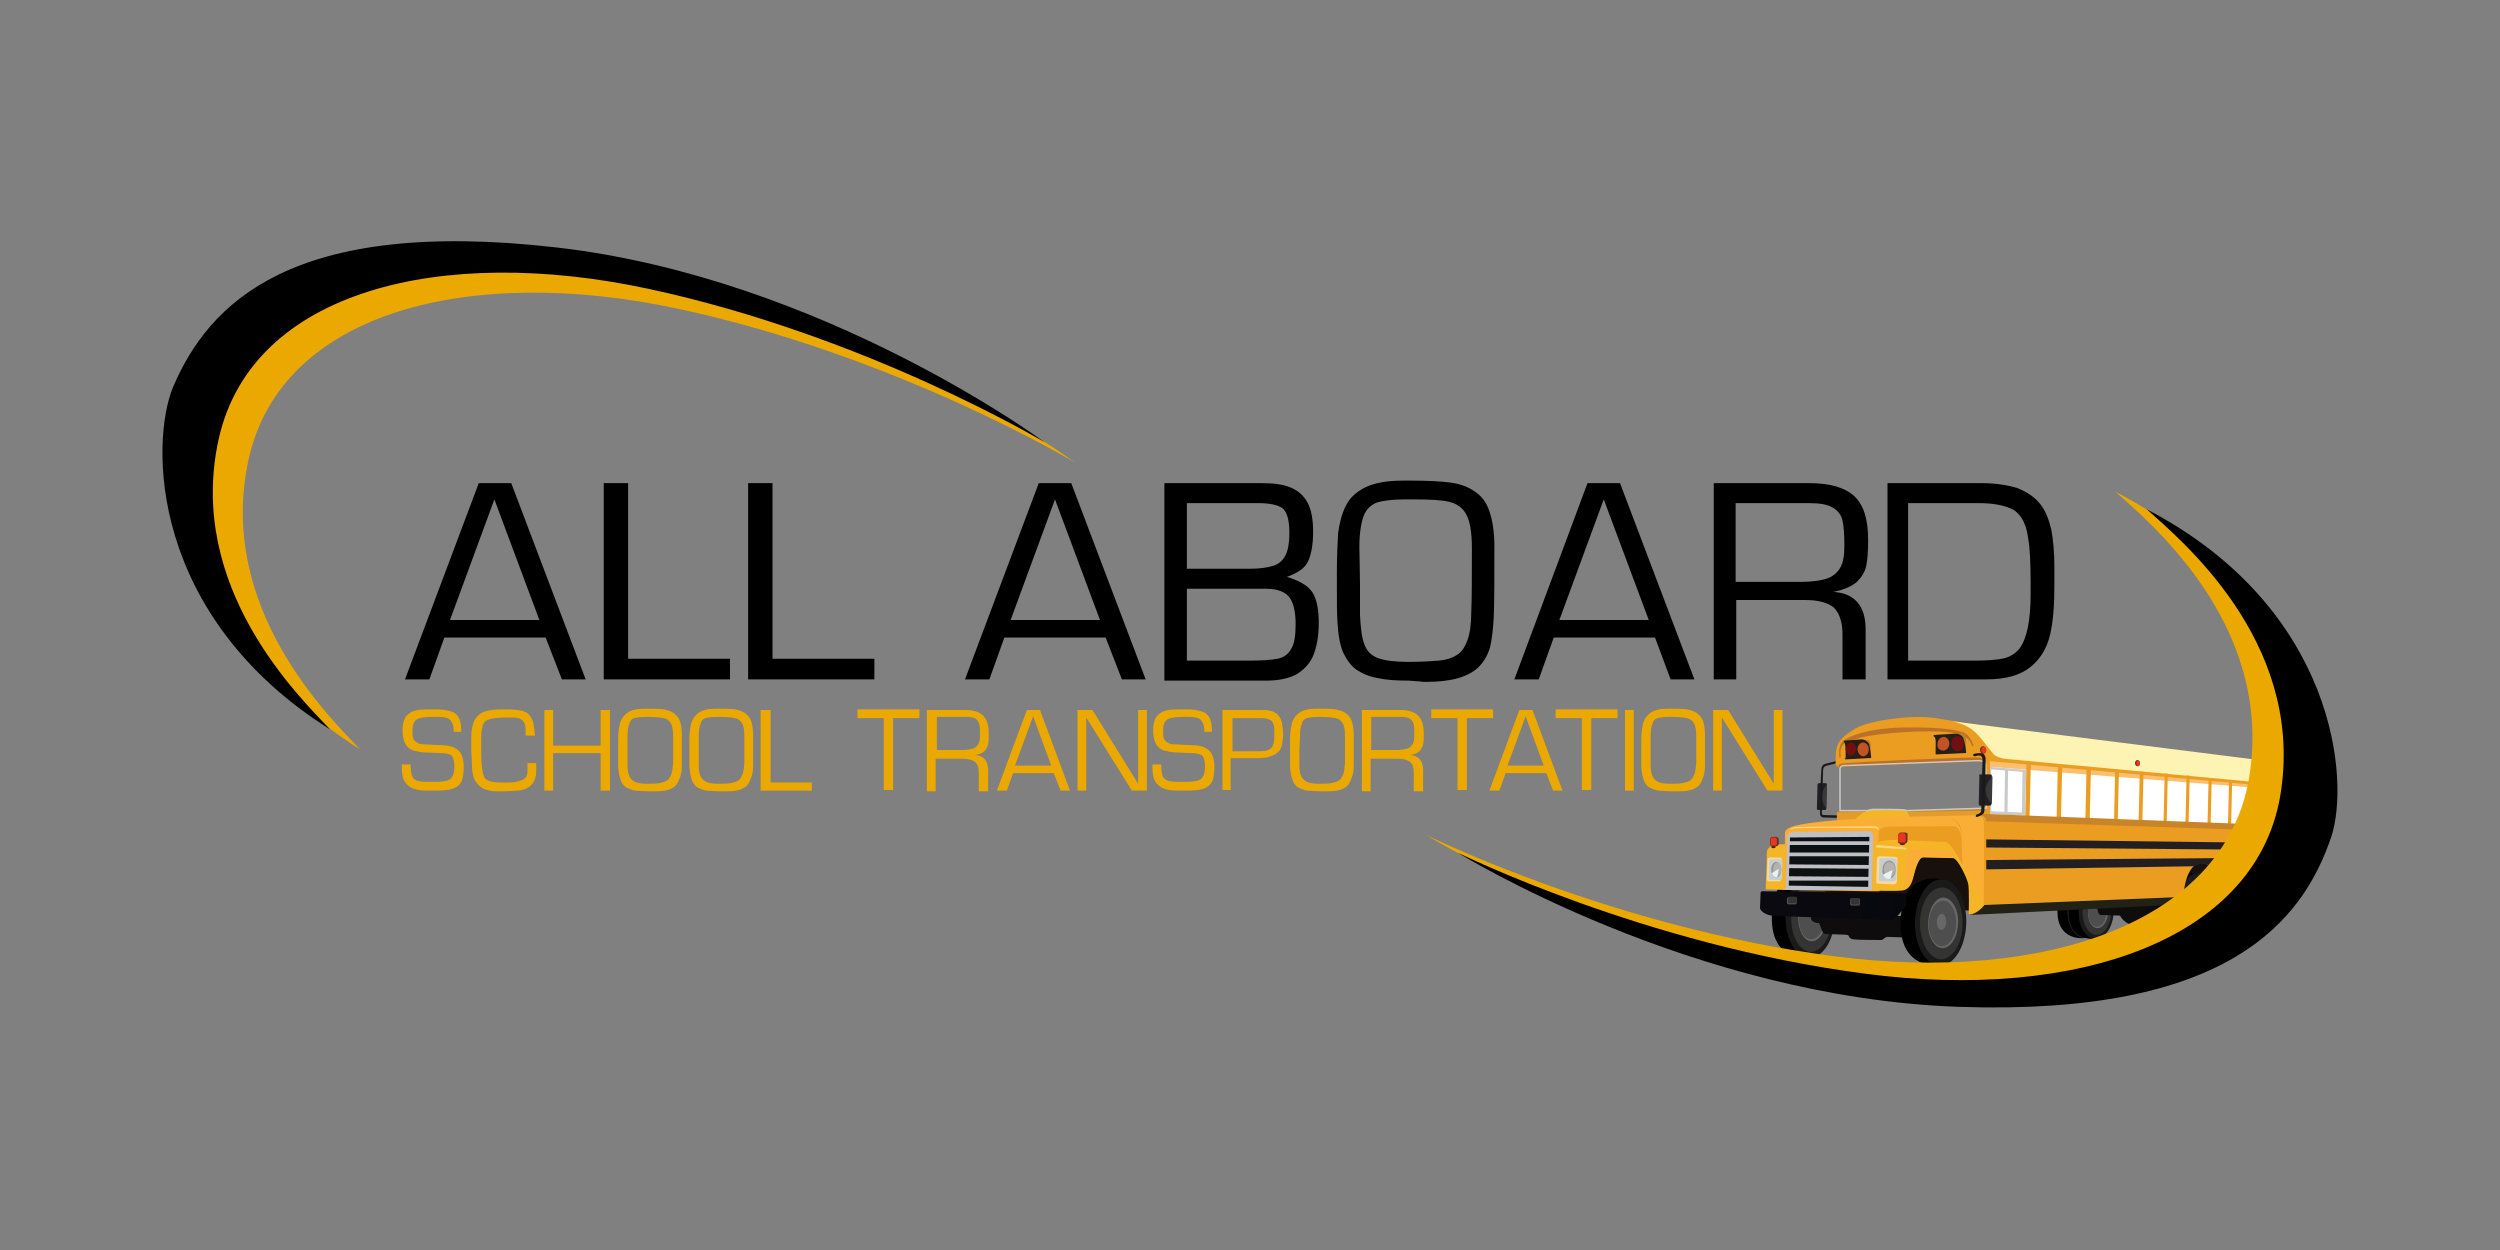 <?xml version="1.0" encoding="utf-8"?>
<!-- Generator: Adobe Illustrator 22.1.0, SVG Export Plug-In . SVG Version: 6.00 Build 0)  -->
<svg version="1.1" id="Layer_1" xmlns="http://www.w3.org/2000/svg" xmlns:xlink="http://www.w3.org/1999/xlink" x="0px" y="0px"
	 viewBox="0 0 400 200" style="enable-background:new 0 0 400 200;" xml:space="preserve">
<rect x="0" y="0" width="400" height="200" fill="#808080" stroke="none"/>
<style type="text/css">
	.st0{fill-rule:evenodd;clip-rule:evenodd;fill:#211F22;}
	.st1{fill-rule:evenodd;clip-rule:evenodd;fill:#383939;}
	.st2{fill-rule:evenodd;clip-rule:evenodd;fill:#1A1A1A;}
	.st3{fill-rule:evenodd;clip-rule:evenodd;fill:#17100C;}
	.st4{fill-rule:evenodd;clip-rule:evenodd;}
	.st5{fill-rule:evenodd;clip-rule:evenodd;fill:#343433;}
	.st6{fill-rule:evenodd;clip-rule:evenodd;fill:#676767;}
	.st7{fill-rule:evenodd;clip-rule:evenodd;fill:#4E4E4E;}
	.st8{fill-rule:evenodd;clip-rule:evenodd;fill:#0E0C0C;}
	.st9{fill-rule:evenodd;clip-rule:evenodd;fill:url(#SVGID_1_);}
	.st10{fill-rule:evenodd;clip-rule:evenodd;fill:#F4B626;}
	.st11{fill-rule:evenodd;clip-rule:evenodd;fill:#E29C2B;}
	.st12{fill-rule:evenodd;clip-rule:evenodd;fill:#FAAE35;}
	.st13{fill-rule:evenodd;clip-rule:evenodd;fill:#FFD57E;}
	.st14{fill-rule:evenodd;clip-rule:evenodd;fill:#EB9D21;}
	.st15{fill-rule:evenodd;clip-rule:evenodd;fill:#BEC0C5;}
	.st16{fill-rule:evenodd;clip-rule:evenodd;fill:#0E1112;}
	.st17{fill-rule:evenodd;clip-rule:evenodd;fill:#F6D8A4;}
	.st18{fill-rule:evenodd;clip-rule:evenodd;fill:#C6CED1;}
	.st19{fill-rule:evenodd;clip-rule:evenodd;fill:#8F9498;}
	.st20{fill-rule:evenodd;clip-rule:evenodd;fill:#B5B2AD;}
	.st21{fill-rule:evenodd;clip-rule:evenodd;fill:#EBF1F1;}
	.st22{fill-rule:evenodd;clip-rule:evenodd;fill:#D38A29;}
	.st23{fill-rule:evenodd;clip-rule:evenodd;fill:#4C240F;}
	.st24{fill-rule:evenodd;clip-rule:evenodd;fill:#653214;}
	.st25{fill-rule:evenodd;clip-rule:evenodd;fill:#ED3424;}
	.st26{fill-rule:evenodd;clip-rule:evenodd;fill:#BC7129;}
	.st27{fill-rule:evenodd;clip-rule:evenodd;fill:#FDF4B3;}
	.st28{fill-rule:evenodd;clip-rule:evenodd;fill:#C9842A;}
	.st29{fill:none;stroke:#CACACA;stroke-width:0.232;stroke-miterlimit:10;}
	.st30{fill-rule:evenodd;clip-rule:evenodd;fill:#C17F2A;}
	.st31{fill-rule:evenodd;clip-rule:evenodd;fill:#261F16;}
	.st32{fill-rule:evenodd;clip-rule:evenodd;fill:#710F11;}
	.st33{fill-rule:evenodd;clip-rule:evenodd;fill:#C25327;}
	.st34{fill-rule:evenodd;clip-rule:evenodd;fill:#FFFFFF;}
	.st35{fill-rule:evenodd;clip-rule:evenodd;fill:#FCBF70;}
	.st36{fill-rule:evenodd;clip-rule:evenodd;fill:#212115;}
	.st37{fill-rule:evenodd;clip-rule:evenodd;fill:#663614;}
	.st38{fill-rule:evenodd;clip-rule:evenodd;fill:#CACACA;}
	.st39{fill-rule:evenodd;clip-rule:evenodd;fill:#0E0E0E;}
	.st40{fill-rule:evenodd;clip-rule:evenodd;fill:#EBA900;}
	.st41{fill:#EBA900;}
	.st42{fill:none;}
</style>
<g>
	<g>
		<path class="st0" d="M291,125.3l1.1,0c0.1,0,0.2,0.1,0.2,0.2l-0.1,3.9c0,0.1-0.1,0.2-0.2,0.2l-1.1,0c-0.1,0-0.2-0.1-0.2-0.2
			l0.1-3.9C290.9,125.4,290.9,125.3,291,125.3z"/>
		<path class="st1" d="M292.3,125.5c0,0-0.8,0.9-0.8,1.9c0,1.1,0.7,1.9,0.7,1.9L292.3,125.5z"/>
		<path class="st2" d="M295.7,130.9l-4-0.1c0,0-0.5-0.1-0.5-0.6c0-0.5,0.1-6.2,0.2-6.9c0-0.6,0.2-1,0.7-1.1c0.5-0.1,3.5-0.9,3.5-0.9
			l0,0.4c0,0-3,0.7-3.3,0.8c-0.4,0.1-0.6,0.3-0.6,0.8c0,0.5-0.2,6.6-0.2,6.8c0,0.2,0.1,0.3,0.3,0.3c0.2,0,3.9,0.1,3.9,0.1
			L295.7,130.9z"/>
		<path class="st3" d="M285.3,142.1l-1.4,1.8l31.4,1.8c0,0,0.2-8.2-2.2-9.1c-2.3-0.9-7.4-0.3-7.4-0.3L285.3,142.1z"/>
		<g>
			<path class="st4" d="M290.1,140.1c-3.9-0.7-6.5,1.2-6.6,6.5c-0.2,7.5,6,6.7,6,6.7L290.1,140.1z"/>
			<path class="st2" d="M289.5,153.2c2.2,0.1,4-2.9,4.1-6.5c0.1-3.6-1.6-6.6-3.8-6.7c-2.2-0.1-4,2.9-4.1,6.5
				C285.6,150.2,287.3,153.2,289.5,153.2z"/>
			<path class="st5" d="M289.7,152.3c1.8,0,3.3-2.4,3.4-5.4c0.1-3-1.3-5.5-3.1-5.6c-1.8,0-3.3,2.4-3.4,5.4
				C286.5,149.7,287.9,152.2,289.7,152.3z"/>
			<path class="st6" d="M289.9,150.6c1.2,0,2.3-1.7,2.4-3.8c0-2.1-0.9-3.9-2.2-3.9c-1.2,0-2.3,1.7-2.4,3.8
				C287.7,148.8,288.6,150.6,289.9,150.6z"/>
			<path class="st7" d="M289.8,150.3c1.1,0,2.1-1.5,2.2-3.5c0-1.9-0.9-3.5-2-3.6c-1.1,0-2.1,1.5-2.2,3.5
				C287.8,148.7,288.6,150.3,289.8,150.3z"/>
		</g>
		<path class="st8" d="M290.3,146.1c-0.6,0-1.1,1.5,0.7,1.6c0.2,0,0.5,1.6,0.9,1.7c0.4,0.1,3.4,0.1,3.7,0.2c0.3,0,0.1,0.6,1,0.7
			c0.9,0.1,4.1,0.1,4.4,0.1c0.3,0,0.6-0.5,1-0.5c0.4,0,3,0.1,3,0.1l0.1-3.4L290.3,146.1z"/>
		<g>
			<path class="st4" d="M311,140.7c-4-0.7-6.8,1.2-6.9,6.8c-0.2,7.8,6.3,7,6.3,7L311,140.7z"/>
			<path class="st2" d="M310.3,154.5c2.3,0.1,4.2-3,4.3-6.8c0.1-3.8-1.7-7-3.9-7c-2.3-0.1-4.2,3-4.3,6.8
				C306.3,151.3,308.1,154.4,310.3,154.5z"/>
			<path class="st5" d="M310.5,153.5c1.9,0,3.5-2.5,3.5-5.7c0.1-3.2-1.4-5.8-3.3-5.8c-1.9,0-3.5,2.5-3.5,5.7
				C307.2,150.8,308.7,153.4,310.5,153.5z"/>
			<path class="st6" d="M310.8,151.7c1.3,0,2.4-1.7,2.5-4c0.1-2.2-1-4-2.3-4.1c-1.3,0-2.4,1.7-2.5,4
				C308.4,149.9,309.5,151.7,310.8,151.7z"/>
			<path class="st7" d="M310.7,151.4c1.2,0,2.2-1.6,2.3-3.6c0-2-0.9-3.7-2.1-3.7c-1.2,0-2.2,1.6-2.3,3.6
				C308.5,149.7,309.5,151.4,310.7,151.4z"/>
			<path class="st6" d="M310.6,148.8c0.4,0,0.8-0.6,0.8-1.3c0-0.7-0.3-1.3-0.7-1.3c-0.4,0-0.8,0.6-0.8,1.3
				C309.9,148.3,310.2,148.8,310.6,148.8z"/>
		</g>
		
			<linearGradient id="SVGID_1_" gradientUnits="userSpaceOnUse" x1="283.098" y1="140.067" x2="307.442" y2="140.067" gradientTransform="matrix(0.966 2.260000e-02 -2.330000e-02 0.998 11.234 -1.641)">
			<stop  offset="0" style="stop-color:#0C0A11"/>
			<stop  offset="1" style="stop-color:#07080E"/>
		</linearGradient>
		<path class="st9" d="M281.7,142.8c0,0-0.1,2.1-0.1,2.5c0,0.4,0.9,1.1,1.9,1.2c1,0.1,18.7,0.7,19.2,0.7c0.5,0,2-2,2.2-2.2
			c0.2-0.2,0.1-1.8,0.1-1.9c0-0.1-0.5-0.2-1-0.2c-0.5,0-21.8-0.3-22-0.3S281.7,142.7,281.7,142.8z"/>
		<path class="st7" d="M286.2,143.5l1,0c0.2,0,0.3,0.1,0.3,0.3l0,0.6c0,0.2-0.1,0.3-0.3,0.3l-1,0c-0.2,0-0.3-0.1-0.3-0.3l0-0.6
			C286,143.6,286.1,143.5,286.2,143.5z"/>
		<path class="st5" d="M286.4,143.5l0.9,0c0.1,0,0.2,0.1,0.2,0.3l0,0.5c0,0.1-0.1,0.3-0.3,0.2l-0.9,0c-0.1,0-0.2-0.1-0.2-0.3l0-0.5
			C286.1,143.6,286.2,143.5,286.4,143.5z"/>
		<path class="st7" d="M296.3,143.7l1,0c0.2,0,0.3,0.1,0.3,0.3l0,0.6c0,0.2-0.1,0.3-0.3,0.3l-1,0c-0.2,0-0.3-0.1-0.3-0.3l0-0.6
			C296,143.8,296.2,143.7,296.3,143.7z"/>
		<path class="st5" d="M296.4,143.7l0.9,0c0.1,0,0.2,0.1,0.2,0.3l0,0.5c0,0.1-0.1,0.3-0.3,0.2l-0.9,0c-0.1,0-0.2-0.1-0.2-0.3l0-0.5
			C296.2,143.8,296.3,143.7,296.4,143.7z"/>
		<path class="st3" d="M353.2,143.7l2.4,0.3l1-0.1c0,0-1.6-6.4-4.1-6.4c-2.5,0.1-3.4,5.5-3.4,5.5L353.2,143.7z"/>
		<g>
			<g>
				<g>
					<path class="st4" d="M333.8,141.4c-2.7-0.4-4.6,0.8-4.6,4.3c-0.1,4.9,4.2,4.4,4.2,4.4L333.8,141.4z"/>
					<path class="st2" d="M333.4,150.1c1.5,0,2.8-1.9,2.8-4.3c0.1-2.4-1.1-4.4-2.6-4.4c-1.5,0-2.8,1.9-2.8,4.3
						C330.7,148.1,331.9,150,333.4,150.1z"/>
					<path class="st5" d="M333.5,149.4c1.3,0,2.3-1.6,2.4-3.5c0-2-0.9-3.6-2.2-3.7c-1.3,0-2.3,1.6-2.4,3.5
						C331.3,147.8,332.3,149.4,333.5,149.4z"/>
					<path class="st6" d="M333.7,148.3c0.9,0,1.6-1.1,1.7-2.5c0-1.4-0.7-2.5-1.5-2.5c-0.9,0-1.6,1.1-1.7,2.5
						C332.1,147.2,332.8,148.3,333.7,148.3z"/>
					<path class="st7" d="M333.6,148.1c0.8,0,1.5-1,1.5-2.3c0-1.3-0.6-2.3-1.4-2.3c-0.8,0-1.5,1-1.5,2.3
						C332.2,147.1,332.8,148.1,333.6,148.1z"/>
				</g>
				<g>
					<path class="st4" d="M335.7,141.5c-2.7-0.4-4.6,0.8-4.7,4.3c-0.1,5,4.3,4.4,4.3,4.4L335.7,141.5z"/>
					<path class="st2" d="M335.3,150.2c1.5,0,2.8-1.9,2.9-4.3c0.1-2.4-1.1-4.4-2.7-4.4c-1.5,0-2.8,1.9-2.9,4.3
						C332.5,148.2,333.7,150.2,335.3,150.2z"/>
					<path class="st5" d="M335.4,149.6c1.3,0,2.3-1.6,2.4-3.6c0-2-1-3.7-2.2-3.7c-1.3,0-2.3,1.6-2.4,3.6
						C333.2,147.9,334.2,149.6,335.4,149.6z"/>
					<path class="st6" d="M335.6,148.5c0.9,0,1.6-1.1,1.7-2.5c0-1.4-0.7-2.6-1.5-2.6c-0.9,0-1.6,1.1-1.7,2.5
						C334,147.3,334.7,148.5,335.6,148.5z"/>
					<path class="st7" d="M335.5,148.3c0.8,0,1.5-1,1.5-2.3c0-1.3-0.6-2.3-1.4-2.4c-0.8,0-1.5,1-1.5,2.3
						C334.1,147.2,334.7,148.3,335.5,148.3z"/>
				</g>
			</g>
			<path class="st8" d="M335.6,144.6c0,0-0.2,1.8,0.6,1.8c0.8,0,3,0.1,3,0.1s0.8,1.6,2.5,1.5c1.7,0,2.4-1.4,2.4-1.4l1.4,0.1l0.6-3
				L335.6,144.6z"/>
			<g>
				<g>
					<path class="st4" d="M349.9,139.8c-2.9-0.5-4.8,1-4.9,5.3c-0.2,6.1,4.4,5.4,4.4,5.4L349.9,139.8z"/>
					<path class="st2" d="M349.4,150.5c1.6,0,2.9-2.3,3-5.3c0.1-3-1.2-5.4-2.8-5.4c-1.6,0-2.9,2.3-3,5.3
						C346.5,148,347.8,150.4,349.4,150.5z"/>
					<path class="st5" d="M349.5,149.7c1.3,0,2.4-1.9,2.5-4.4c0.1-2.5-1-4.5-2.3-4.5c-1.3,0-2.5,1.9-2.5,4.4
						C347.2,147.6,348.2,149.7,349.5,149.7z"/>
					<path class="st6" d="M349.7,148.3c0.9,0,1.7-1.4,1.7-3.1c0-1.7-0.7-3.1-1.6-3.1c-0.9,0-1.7,1.4-1.7,3.1
						C348,146.9,348.8,148.3,349.7,148.3z"/>
					<path class="st7" d="M349.6,148.1c0.8,0,1.6-1.2,1.6-2.8c0-1.6-0.6-2.9-1.5-2.9c-0.8,0-1.6,1.2-1.6,2.8
						C348.1,146.8,348.8,148.1,349.6,148.1z"/>
					<path class="st6" d="M349.2,147.5c0.7,0,1.2-1,1.2-2.2c0-1.2-0.5-2.2-1.1-2.2c-0.7,0-1.2,1-1.2,2.2
						C348.1,146.5,348.6,147.5,349.2,147.5z"/>
					<path class="st5" d="M348.9,146.1c0.2,0,0.4-0.3,0.4-0.8c0-0.4-0.2-0.8-0.4-0.8c-0.2,0-0.4,0.3-0.4,0.8
						C348.5,145.7,348.7,146,348.9,146.1z"/>
				</g>
				<g>
					<path class="st4" d="M351.8,139.8c-2.9-0.5-4.9,1-5,5.3c-0.2,6.2,4.5,5.5,4.5,5.5L351.8,139.8z"/>
					<path class="st2" d="M351.3,150.6c1.6,0,3-2.4,3.1-5.4c0.1-3-1.2-5.5-2.8-5.5c-1.6,0-3,2.4-3.1,5.4
						C348.5,148.1,349.7,150.6,351.3,150.6z"/>
					<path class="st5" d="M351.5,149.8c1.3,0,2.5-2,2.5-4.5c0.1-2.5-1-4.5-2.3-4.6c-1.3,0-2.5,2-2.5,4.5
						C349.1,147.7,350.2,149.8,351.5,149.8z"/>
					<path class="st6" d="M351.7,148.4c0.9,0,1.7-1.4,1.8-3.1c0-1.7-0.7-3.2-1.6-3.2c-0.9,0-1.7,1.4-1.8,3.1
						C350,147,350.7,148.4,351.7,148.4z"/>
					<path class="st7" d="M351.6,148.2c0.9,0,1.6-1.3,1.6-2.9c0-1.6-0.6-2.9-1.5-2.9c-0.9,0-1.6,1.3-1.6,2.9
						C350.1,146.9,350.7,148.2,351.6,148.2z"/>
					<path class="st6" d="M351.2,147.6c0.7,0,1.2-1,1.3-2.2c0-1.2-0.5-2.2-1.1-2.3c-0.7,0-1.2,1-1.3,2.2
						C350,146.6,350.5,147.6,351.2,147.6z"/>
					<path class="st5" d="M350.9,146.2c0.2,0,0.4-0.3,0.4-0.8c0-0.4-0.2-0.8-0.4-0.8c-0.2,0-0.4,0.3-0.4,0.8
						C350.5,145.8,350.6,146.1,350.9,146.2z"/>
				</g>
			</g>
		</g>
		<path class="st10" d="M286.8,142l-1.1,0.4l-3.2-0.1c0,0,0.2-4.3,0.2-5.9c0-1.6,3.1-1.3,3.1-1.3L286.8,142z"/>
		<polygon class="st11" points="293.9,131.4 293.9,130 294,129.9 316.9,129.6 316.9,130.8 		"/>
		<path class="st10" d="M296.4,131.6c0,0,1.6-2.1,3.3-2.1c1.7-0.1,4.3,0,5,0.1c0.6,0,1,1.6,1,1.6L296.4,131.6z"/>
		<path class="st12" d="M285.5,142.4c0,0,0.1-8.1,0.1-9.2c0.1-1,2.6-1.4,6.4-1.8c3.9-0.4,12.3-0.7,16.6-0.8c4.3-0.1,9.1-0.2,9.1-0.2
			l0.1,15.7l-2.4,0.1l0.1-4.6l-2.9-5.2l-8.2,0.2l-3.7,6l-1.4,0L285.5,142.4z"/>
		<path class="st13" d="M286.2,132.8c0,0,0.8-0.3,1.5-0.3c0.7,0,11.8-0.1,12.3,0c0.5,0.1,0.7,0.4,0.7,0.4s-0.1-0.7-0.6-0.7
			c-0.6,0-11.6,0.1-12.3,0.1C287,132.2,286.2,132.8,286.2,132.8z"/>
		<path class="st14" d="M301.3,136.4l-0.8-0.5l0.1-3c0,0,0.4-0.5,1.2-0.6c0.9-0.1,10-0.1,10.8-0.1c0.8,0,1.1,1.1,1.2,1.6
			c0.1,0.5,0.2,5.3,0.2,5.3s-1.1-3.4-2.6-3.4C310,135.6,301.3,136.4,301.3,136.4z"/>
		<path class="st10" d="M299.7,142.5c0,0,0.1-5.9,0.1-6.8c0-0.9,1.1-1.4,4.1-1.3c3,0.1,6.3,0.3,7.3,0.3c1,0,2.4,3.1,3.7,5.2
			c0.8,1.4,2,3.5,2.6,4.8c0.3,0.8,0.4,1.4,0.4,1.4l-2.9,0.2c0,0,0.1-4.3-0.1-4.9c-0.1-0.7-1.6-4-2.4-4.1c-0.8,0-4.1-0.1-4.8-0.1
			c-0.7,0-1.2,1.7-1.6,3.3c-0.4,1.6-1.2,2-2,2C303.2,142.6,299.7,142.5,299.7,142.5z"/>
		<path class="st13" d="M300.5,135.2c0,0,3.1,0.3,3.8,0.3c0.6,0.1,1,0.4,0.6,0.4c-0.4,0-4.4-0.3-4.6-0.3
			C300,135.6,300.2,135.2,300.5,135.2z"/>
		<path class="st12" d="M304.3,142c0,0,0.5-0.3,0.5-0.9c0-0.6,0.2-4.4,0.3-4.9c0.1-0.5,2-0.4,3.8-0.3c1.8,0.1,2.9,0,3.3,0.2
			c0.4,0.1,0.9,1.4,0.9,1.4s-0.2-0.3-0.8-0.3c-0.6,0-4.2-0.1-4.7-0.1c-0.5,0-1,1.3-1.2,1.7c-0.1,0.4-0.5,1.8-0.7,2.5
			C305.5,142,304.3,142,304.3,142z"/>
		<path class="st15" d="M285.7,142.4c0,0,0.3-8.3,0.3-8.7c0-0.4,0.6-0.5,1.4-0.6c0.8,0,10.9-0.1,11.6-0.1c0.6,0,0.7,0.6,0.7,0.8
			c0,0.2-0.2,8.6-0.2,8.6L285.7,142.4z"/>
		<polygon class="st16" points="286.4,134 299.1,133.9 298.9,141.9 286.2,141.7 		"/>
		<path class="st15" d="M286.2,134.6c0.2,0,13.1,0,13.1,0l0,0.6l-13.2,0L286.2,134.6z"/>
		<path class="st15" d="M286.2,136.4c0.2,0,13.1,0,13.1,0l0,0.6l-13.2,0L286.2,136.4z"/>
		<path class="st15" d="M286.1,138.3c0.2,0,13.1,0.1,13.1,0.1l0,0.6l-13.2-0.1L286.1,138.3z"/>
		<path class="st15" d="M286,140.2c0.2,0,13.1,0.1,13.1,0.1l0,0.6l-13.2,0L286,140.2z"/>
		<path class="st17" d="M283.1,137.2l1.7,0c0.2,0,0.3,0.2,0.3,0.4l-0.1,3.1c0,0.2-0.2,0.3-0.3,0.3l-1.7,0c-0.2,0-0.3-0.2-0.3-0.4
			l0.1-3.1C282.8,137.4,283,137.2,283.1,137.2z"/>
		<path class="st18" d="M283.4,137.5l1.5,0c0.2,0,0.3,0.1,0.3,0.3l-0.1,2.7c0,0.2-0.1,0.3-0.3,0.3l-1.5,0c-0.2,0-0.3-0.1-0.3-0.3
			l0.1-2.7C283.1,137.6,283.2,137.5,283.4,137.5z"/>
		<path class="st19" d="M284.2,140.4c0.4,0,0.8-0.5,0.8-1.2c0-0.7-0.3-1.3-0.8-1.3c-0.4,0-0.8,0.5-0.8,1.2
			C283.4,139.8,283.7,140.4,284.2,140.4z"/>
		<path class="st20" d="M284.3,140.1c0.4,0,0.7-0.5,0.7-1c0-0.6-0.3-1.1-0.6-1.1c-0.4,0-0.7,0.5-0.7,1
			C283.6,139.7,283.9,140.1,284.3,140.1z"/>
		<path class="st21" d="M283.5,139.7l1.1-0.7l-0.2,1.3C284.4,140.3,283.8,140.6,283.5,139.7z"/>
		<path class="st17" d="M300.8,137l2.4,0.1c0.3,0,0.5,0.2,0.4,0.5l-0.1,3.4c0,0.3-0.2,0.5-0.5,0.5l-2.4-0.1c-0.3,0-0.5-0.2-0.4-0.5
			l0.1-3.4C300.3,137.2,300.5,137,300.8,137z"/>
		<path class="st18" d="M301.1,137.3l2,0c0.2,0,0.4,0.2,0.4,0.4l-0.1,2.9c0,0.2-0.2,0.4-0.4,0.4l-2,0c-0.2,0-0.4-0.2-0.4-0.4
			l0.1-2.9C300.6,137.5,300.8,137.3,301.1,137.3z"/>
		<path class="st19" d="M302.2,140.6c0.6,0,1.1-0.6,1.1-1.4c0-0.8-0.4-1.5-1-1.5c-0.6,0-1.1,0.6-1.1,1.4
			C301.1,139.9,301.6,140.6,302.2,140.6z"/>
		<path class="st20" d="M302.3,140.3c0.5,0,0.9-0.5,0.9-1.2c0-0.7-0.4-1.2-0.9-1.2c-0.5,0-0.9,0.5-0.9,1.2
			C301.5,139.8,301.9,140.3,302.3,140.3z"/>
		<path class="st21" d="M301.3,139.9l1.5-0.7l-0.3,1.4C302.4,140.6,301.6,140.9,301.3,139.9z"/>
		<path class="st22" d="M311.9,130.9c1.3,0.3,1.9,1.5,2,2.8C313.9,133.7,314,131.3,311.9,130.9z"/>
		<path class="st23" d="M304.2,134.8l0.4,0c0.1,0,0.2,0.1,0.2,0.2v0c0,0.1-0.1,0.2-0.2,0.2l-0.4,0c-0.1,0-0.2-0.1-0.2-0.2l0,0
			C304,134.9,304.1,134.8,304.2,134.8z"/>
		<path class="st24" d="M304.2,133.2l0.6,0c0.3,0,0.5,0.2,0.4,0.5l0,0.8c0,0.3-0.2,0.5-0.5,0.5l-0.6,0c-0.3,0-0.5-0.2-0.4-0.5l0-0.8
			C303.7,133.4,303.9,133.2,304.2,133.2z"/>
		<path class="st25" d="M304.1,133.3l0.5,0c0.2,0,0.3,0.2,0.3,0.4l0,0.8c0,0.2-0.2,0.4-0.4,0.3l-0.5,0c-0.2,0-0.3-0.2-0.3-0.4l0-0.8
			C303.8,133.5,304,133.3,304.1,133.3z"/>
		<path class="st23" d="M283.6,135.3l0.3,0c0.1,0,0.2,0.1,0.2,0.2l0,0c0,0.1-0.1,0.2-0.2,0.2l-0.3,0c-0.1,0-0.2-0.1-0.2-0.2l0,0
			C283.5,135.4,283.5,135.3,283.6,135.3z"/>
		<path class="st24" d="M283.6,133.9l0.6,0c0.2,0,0.4,0.2,0.4,0.4l0,0.7c0,0.2-0.2,0.4-0.4,0.4l-0.6,0c-0.2,0-0.4-0.2-0.4-0.4l0-0.7
			C283.2,134.1,283.4,133.9,283.6,133.9z"/>
		<path class="st25" d="M283.6,134l0.4,0c0.2,0,0.3,0.1,0.3,0.3l0,0.7c0,0.2-0.1,0.3-0.3,0.3l-0.4,0c-0.2,0-0.3-0.1-0.3-0.3l0-0.7
			C283.3,134.2,283.4,134,283.6,134z"/>
		<path class="st14" d="M294.4,123c0,0-0.2-0.5,0.9-0.6c1.1-0.1,20.3-0.8,20.9-0.9c0.6-0.1,1.4,0.2,1.4,0.8c0,0.6,0,7.3,0,7.3
			l-0.8,0.1l-0.2,0l0,0.8c0,0,0.7,0.1,0.8,0.7c0.1,0.6,0,15,0,15l31.9-2.4c0,0,0.2-5.9,3.1-5.7c2.9,0.3,3,5.4,3,5.4l10.5-0.5
			c0,0-0.1-16.7-0.1-17.5c0-0.8-0.5-1.8-0.5-1.8s-51.8-8.1-55.6-8.8c-3.8-0.6-10.8,0.4-12.9,1.7c-2.8,1.7-3.2,2.6-3.1,5.6
			C293.8,122.6,294.4,123,294.4,123z"/>
		<path class="st26" d="M294.3,121.1c0,0-0.3-1.9,0.7-2.6c0.9-0.7,3.5-1.9,9.2-2.1c5.8-0.1,8.4,0.3,9.7,0.7c1.3,0.4,1.7,1.8,1.8,2
			c0.1,0.2,0,0.5-0.2,0.2c-0.2-0.3-0.2-1.7-3.5-2.1c-3.4-0.5-11.6,0.1-14.2,0.8c-2.5,0.7-2.8,0.9-3.1,1.4c-0.3,0.5-0.2,1.4-0.2,1.7
			C294.6,121.3,294.3,121.3,294.3,121.1z"/>
		<polygon class="st0" points="317.8,134.3 366,134.9 366,136 317.8,135.6 		"/>
		<path class="st0" d="M317.8,137.6l48.2-0.4l0,1.1l-12.3,0.3c0,0-0.6-0.4-1.3-0.4c-0.7,0-1.2,0.4-1.2,0.4l-33.4,0.5L317.8,137.6z"
			/>
		<path class="st27" d="M320.7,121.4l45.2,4.2c0,0,0.1-1.6-0.8-2.5c-0.9-0.9-1-1.2-3.7-1.5c-2.6-0.3-49.1-6.2-49.1-6.2
			c3.8,0.8,4.4,2.6,6.7,5.3C319.5,121.2,320.7,121.4,320.7,121.4z"/>
		<path class="st26" d="M294.4,123c-0.3-0.2-0.4-0.7,0.1-0.8c1.4-0.3,21.1-1.1,22.1-1c1.1,0.1,1.1,1.2,1.1,1.2s-0.1-0.6-1.5-0.5
			c-1.5,0-20.9,0.8-21.2,0.8C294.6,122.6,294.4,123,294.4,123z"/>
		<path class="st28" d="M293.9,130l0.5-0.3l4.6-0.1c0,0-0.3,0.1-0.4,0.2c-0.1,0.1-0.3,0.1-0.3,0.1L293.9,130z"/>
		<path class="st28" d="M304.9,129.6l12.8-0.3l0,0.4l-12.6,0.2C305.1,129.8,305,129.7,304.9,129.6z"/>
		<path class="st29" d="M294.4,123l0,6.7l4.4,0c0,0,0.4-0.2,1-0.2c0.6,0,4.7,0,4.9,0.1c0.2,0,0.3,0.1,0.3,0.1l12.8-0.4
			c0,0,0-6.7-0.1-7c0-0.3-0.5-0.6-1.2-0.6c-0.8,0-21.2,0.8-21.5,0.8C294.6,122.5,294.4,122.8,294.4,123z"/>
		<path class="st30" d="M299.1,118.5c-0.4-0.4-4.1,0.1-4.1,0.1s3.4,0.3,3.8,0.9c0.4,0.6,0.5,1.8,0.5,1.8
			C299.3,120.7,299.5,118.9,299.1,118.5z"/>
		<path class="st31" d="M295.3,121.5c0,0,3.6-0.2,3.8-0.2c0.2,0,0.2,0,0.3-0.1c0-0.1-0.2-1.5-0.3-2c-0.1-0.5-0.8-0.9-1.2-0.9
			c-0.4,0-2.6,0.2-2.8,0.2c-0.1,0-0.2,0.1,0,0.3c0.2,0.2,0.2,1.2,0.2,1.7c0,0.5,0,0.7,0,0.8C295.1,121.3,295.1,121.5,295.3,121.5z"
			/>
		<path class="st32" d="M296.1,120.9c0.5,0,0.8-0.5,0.9-1c0-0.6-0.3-1.1-0.8-1.1c-0.5,0-0.8,0.5-0.9,1
			C295.3,120.4,295.7,120.9,296.1,120.9z"/>
		<path class="st33" d="M298.1,121c0.5,0,0.9-0.5,0.9-1.1c0-0.6-0.4-1.1-0.9-1.1c-0.5,0-0.9,0.5-0.9,1.1
			C297.2,120.4,297.6,121,298.1,121z"/>
		<path class="st30" d="M314.3,117.5c-0.5-0.4-4.8,0.1-4.8,0.1s3.9,0.3,4.4,0.9c0.5,0.6,0.6,1.9,0.6,1.9
			C314.5,119.9,314.8,117.9,314.3,117.5z"/>
		<path class="st31" d="M309.9,120.7c0,0,4.2-0.2,4.4-0.2c0.2,0,0.3,0,0.3-0.1c0-0.1-0.2-1.5-0.4-2.1c-0.1-0.6-0.9-1-1.4-0.9
			c-0.5,0-3,0.2-3.3,0.2c-0.2,0-0.2,0.2,0,0.3c0.3,0.2,0.2,1.3,0.2,1.9c0,0.6,0,0.7,0,0.8C309.6,120.5,309.7,120.8,309.9,120.7z"/>
		<path class="st33" d="M310.9,120.1c0.5,0,1-0.5,1-1.1c0-0.6-0.4-1.1-0.9-1.1c-0.5,0-1,0.5-1,1.1
			C309.9,119.6,310.3,120.1,310.9,120.1z"/>
		<path class="st32" d="M313.2,120.2c0.6,0,1-0.5,1-1.2c0-0.7-0.4-1.2-1-1.2c-0.6,0-1,0.5-1,1.2
			C312.2,119.6,312.6,120.2,313.2,120.2z"/>
		<polygon class="st34" points="318.4,122.5 318.4,131 365.4,132.5 365.4,126.2 		"/>
		<polygon class="st35" points="318.4,122.7 318.4,122.5 318.4,121.8 365.4,126 365.4,126.4 		"/>
		
			<rect x="320.2" y="126.1" transform="matrix(2.339440e-02 -1 1 2.339440e-02 190.446 447.921)" class="st14" width="8.6" height="0.7"/>
		
			<rect x="325.3" y="126.5" transform="matrix(2.371549e-02 -1 1 2.371549e-02 194.839 453.28)" class="st14" width="8.5" height="0.7"/>
		
			<rect x="330.1" y="126.7" transform="matrix(2.371528e-02 -1 1 2.371528e-02 199.131 458.048)" class="st14" width="8" height="0.7"/>
		
			<rect x="338.6" y="127.3" transform="matrix(2.364055e-02 -1 1 2.364055e-02 206.873 467.048)" class="st14" width="8" height="0.6"/>
		
			<rect x="342.5" y="127.6" transform="matrix(2.334216e-02 -1 1 2.334216e-02 210.569 471.287)" class="st14" width="8" height="0.5"/>
		
			<rect x="346" y="127.9" transform="matrix(2.336311e-02 -1 1 2.336311e-02 213.681 475.1)" class="st14" width="8" height="0.5"/>
		
			<rect x="349.8" y="128.3" transform="matrix(2.292975e-02 -1 1 2.292975e-02 216.876 479.08)" class="st14" width="7.6" height="0.5"/>
		
			<rect x="353" y="128.4" transform="matrix(2.354913e-02 -1 1 2.354913e-02 219.756 482.355)" class="st14" width="7.6" height="0.5"/>
		
			<rect x="356.2" y="128.6" transform="matrix(2.354946e-02 -1 1 2.354946e-02 222.67 485.77)" class="st14" width="7.6" height="0.5"/>
		
			<rect x="359.2" y="128.9" transform="matrix(2.384060e-02 -1 1 2.384060e-02 225.113 488.801)" class="st14" width="7.4" height="0.5"/>
		<path class="st36" d="M315,146.4l34.4-1.7l0-1.2l-31.9,1.3C317.5,144.8,316.5,146.2,315,146.4z"/>
		<path class="st36" d="M366,142.4l-10.5,0.5c0,0.3,0,0.7,0,1.1l10.5-0.6L366,142.4z"/>
		<path class="st37" d="M342,122.6c0.2,0,0.4-0.2,0.4-0.5c0-0.3-0.2-0.5-0.4-0.5c-0.2,0-0.4,0.2-0.4,0.5
			C341.6,122.4,341.8,122.6,342,122.6z"/>
		<path class="st25" d="M342.1,122.6c0.2,0,0.3-0.2,0.3-0.4c0-0.2-0.1-0.4-0.3-0.5c-0.2,0-0.3,0.2-0.3,0.4
			C341.8,122.4,342,122.6,342.1,122.6z"/>
		<path class="st37" d="M317.3,120.6c0.3,0,0.5-0.2,0.5-0.6c0-0.3-0.2-0.6-0.5-0.6c-0.3,0-0.5,0.2-0.5,0.6
			C316.8,120.3,317,120.6,317.3,120.6z"/>
		<path class="st25" d="M317.4,120.5c0.2,0,0.4-0.2,0.4-0.5c0-0.3-0.2-0.5-0.4-0.5c-0.2,0-0.4,0.2-0.4,0.5
			C317,120.3,317.2,120.5,317.4,120.5z"/>
		<path class="st37" d="M365.6,125.1c0.2,0,0.4-0.2,0.4-0.4c0-0.2-0.2-0.4-0.4-0.4c-0.2,0-0.4,0.2-0.4,0.4
			C365.2,124.9,365.3,125.1,365.6,125.1z"/>
		<path class="st25" d="M365.6,125.1c0.2,0,0.3-0.2,0.3-0.4c0-0.2-0.1-0.4-0.3-0.4c-0.2,0-0.3,0.2-0.3,0.4
			C365.4,124.9,365.5,125.1,365.6,125.1z"/>
		<polygon class="st38" points="318.4,122.7 324.2,123.2 324,130.5 318.4,130.3 		"/>
		<polygon class="st34" points="318.6,123.1 323.6,123.5 323.5,130 318.6,129.8 		"/>
		<polygon class="st38" points="320.8,123.1 321.3,123.1 321.2,130.1 320.7,130 		"/>
		<path class="st39" d="M364.9,140.5c0,0.4,0,2.9,0,2.9l1.4,0c0.2,0,0.2-3.2,0-3.2C365.8,140.1,364.9,140.1,364.9,140.5z"/>
		
			<rect x="334.6" y="127" transform="matrix(2.296890e-02 -1 1 2.296890e-02 203.562 462.833)" class="st14" width="8" height="0.6"/>
		<path class="st28" d="M317.8,131.4L366,133l0-0.9l-49.1-1.9l0,0.2C316.9,130.5,317.8,130.4,317.8,131.4z"/>
		<path class="st0" d="M316.9,123.9l1.6,0c0.1,0,0.2,0.1,0.2,0.3l-0.1,4.5c0,0.1-0.1,0.2-0.2,0.2l-1.6,0c-0.1,0-0.2-0.1-0.2-0.3
			l0.1-4.5C316.6,124,316.7,123.9,316.9,123.9z"/>
		<path class="st1" d="M318.8,124.2c0,0-1.1,1-1.1,2.2c0,1.2,1,2.3,1,2.3L318.8,124.2z"/>
		<path class="st2" d="M316.4,130.7c0.5-0.2,1.1-0.4,1.1-1c0-0.6,0.2-7.3,0.2-8.1c0-0.7-0.2-1.1-0.9-1.1c-0.5,0-0.8,0.1-0.9,0.1
			c-0.1,0-0.2,0.1-0.2,0.2c0,0.1,0.1,0.2,0.2,0.2c0.1,0,0.2,0,0.5-0.1c0.5-0.1,0.8,0.1,0.8,0.7c0,0.6-0.2,7.9-0.2,8.1
			c0,0.2-0.2,0.4-0.4,0.5c-0.2,0.1-0.2,0.1-0.3,0.1C316,130.5,316.1,130.8,316.4,130.7z"/>
	</g>
	<g>
		<g>
			<path class="st40" d="M57.6,119.9c-4.8-5.1-23.1-22.7-17.8-46.5c5.3-23.7,35.6-31.1,68.7-24c35,7.5,63.5,24.6,63.5,24.6
				S136.6,47.9,93.9,43c-42.5-4.9-55.7,9-61.4,22.3C28.8,74,28.7,101.7,57.6,119.9z"/>
		</g>
		<g>
			<path class="st4" d="M52.8,116.7C48,111.6,29.7,94,35,70.2c5.3-23.7,35.6-31.1,68.7-24c35,7.5,63.5,24.6,63.5,24.6
				s-35.5-26.3-78.1-31.2c-42.5-4.9-55.7,9-61.4,22.3C24,70.8,23.9,98.5,52.8,116.7z"/>
		</g>
	</g>
	<g>
		<g>
			<path class="st40" d="M338.5,78.7c5.2,4.7,24.9,20.8,21.5,44.8c-3.3,24.1-32.9,33.9-66.5,29.5c-35.5-4.6-65.3-19.4-65.3-19.4
				s37.5,23.3,80.4,24.7c42.8,1.4,54.8-13.6,59.4-27.2C371,122.1,368.8,94.4,338.5,78.7z"/>
		</g>
		<g>
			<path class="st4" d="M343.5,81.5c5.2,4.7,24.9,20.8,21.5,44.8c-3.3,24.1-32.9,33.9-66.5,29.5c-35.5-4.6-65.3-19.4-65.3-19.4
				s37.5,23.3,80.4,24.7c42.8,1.4,54.8-13.6,59.4-27.2C376,124.9,373.8,97.3,343.5,81.5z"/>
		</g>
	</g>
	<g>
		<path class="st41" d="M74,117.1h-1.4c0-0.7-0.1-1.2-0.3-1.5c-0.1-0.3-0.4-0.6-0.7-0.7c-0.3-0.1-0.8-0.2-1.5-0.2h-0.7
			c-1.3,0-2.2,0.1-2.7,0.4c-0.5,0.3-0.7,0.9-0.7,1.8c0,0.5,0,0.9,0.1,1.2c0.1,0.3,0.3,0.5,0.6,0.7c0.3,0.2,0.7,0.3,1.2,0.3
			c0.1,0,0.7,0,1.9,0.1c1.2,0,2.1,0.1,2.6,0.3c0.5,0.2,1,0.5,1.3,1c0.3,0.5,0.5,1.2,0.5,2.2c0,0.8-0.1,1.4-0.2,1.9
			c-0.1,0.5-0.4,0.9-0.8,1.2c-0.4,0.3-0.9,0.5-1.7,0.6c-0.7,0.1-1.5,0.1-2.5,0.1c-0.8,0-1.4,0-2-0.1c-0.5-0.1-1-0.2-1.4-0.5
			c-0.4-0.2-0.7-0.6-1-1.1c-0.2-0.5-0.3-1.1-0.3-1.9c0-0.1,0-0.2,0-0.3c0-0.1,0-0.2,0-0.3h1.4c0,0.8,0.1,1.4,0.2,1.8
			c0.1,0.4,0.4,0.6,0.8,0.8c0.4,0.1,1,0.2,1.8,0.2h1.2c0.8,0,1.4-0.1,1.8-0.2c0.4-0.1,0.7-0.3,0.9-0.7c0.2-0.3,0.3-0.9,0.3-1.6
			c0-0.6-0.1-1-0.2-1.3c-0.1-0.3-0.3-0.5-0.6-0.6c-0.3-0.1-0.7-0.2-1.3-0.2c-0.8,0-1.6-0.1-2.4-0.1c-0.8,0-1.5-0.2-2-0.3
			c-0.6-0.2-1-0.5-1.3-1c-0.3-0.5-0.5-1.2-0.5-2.2c0-1,0.2-1.7,0.5-2.2c0.4-0.5,0.8-0.8,1.5-1c0.6-0.2,1.5-0.2,2.5-0.2h0.3
			c0.8,0,1.5,0,2,0.1c0.5,0.1,1,0.2,1.4,0.4c0.4,0.2,0.7,0.6,0.9,1c0.2,0.5,0.3,1.1,0.3,1.9V117.1z"/>
		<path class="st41" d="M84.4,122.1h1.4c0,0.1,0,0.3,0,0.6c0,0.3,0,0.5,0,0.6c0,1.9-1,3-2.9,3.2c-0.7,0-1.4,0.1-2.1,0.1h-1.8
			c-0.9-0.1-1.6-0.3-2.1-0.7c-0.5-0.4-0.9-0.9-1.1-1.5c-0.2-0.6-0.3-1.3-0.3-2.2c0-0.8-0.1-1.6-0.1-2.2v-2c0-0.9,0.1-1.6,0.3-2.2
			c0.2-0.6,0.5-1.1,1-1.5c0.5-0.4,1.2-0.6,2-0.7c0.5-0.1,1.4-0.1,2.5-0.1c0.9,0,1.6,0.1,2.2,0.2c0.5,0.1,0.9,0.3,1.2,0.6
			c0.3,0.3,0.5,0.7,0.7,1.2c0.1,0.5,0.2,1.2,0.3,2.2h-1.5c0-0.7,0-1.3-0.1-1.7c-0.1-0.4-0.3-0.7-0.6-0.9c-0.3-0.2-0.8-0.3-1.5-0.3
			c-0.8,0-1.7,0-2.7,0.1c-0.6,0.1-1.1,0.2-1.4,0.4c-0.3,0.2-0.5,0.5-0.6,0.9c-0.1,0.4-0.2,0.9-0.2,1.6v3c0,1.8,0.2,2.9,0.5,3.6
			c0.3,0.5,1.2,0.8,2.6,0.8c0.1,0,0.3,0,0.6,0c0.3,0,0.5,0,0.6,0c0.9,0,1.6-0.1,2.2-0.4c0.6-0.2,0.9-0.7,0.9-1.4c0-0.2,0-0.4,0-0.7
			C84.4,122.5,84.4,122.2,84.4,122.1z"/>
		<path class="st41" d="M97.6,113.6v12.9h-1.5v-6h-7.6v6h-1.4v-12.9h1.4v5.7h7.6v-5.7H97.6z"/>
		<path class="st41" d="M98.9,120.2v-0.8c0-1.1,0-2,0.1-2.6c0.1-0.7,0.2-1.3,0.5-1.8c0.3-0.5,0.7-0.9,1.3-1.2
			c0.6-0.3,1.4-0.4,2.4-0.4h0.6c1,0,1.8,0,2.4,0.1c0.6,0.1,1.2,0.3,1.6,0.6c0.4,0.3,0.8,0.7,1,1.3c0.2,0.6,0.3,1.4,0.3,2.4
			c0,2,0,3.6,0,4.6c0,0.8-0.1,1.5-0.3,2c-0.2,0.5-0.4,1-0.7,1.3c-0.3,0.3-0.8,0.6-1.3,0.7c-0.6,0.2-1.2,0.2-2.1,0.2
			c-0.1,0-0.3,0-0.5,0c-0.2,0-0.4,0-0.6,0c-0.8,0-1.5-0.1-2-0.1c-0.5-0.1-1-0.3-1.4-0.5c-0.4-0.3-0.7-0.6-0.9-1.2
			c-0.2-0.5-0.3-1.2-0.4-2C98.9,122.2,98.9,121.3,98.9,120.2z M100.4,120.2v2.1c0,0.9,0.1,1.5,0.3,1.9c0.2,0.4,0.5,0.7,0.9,0.9
			c0.4,0.2,1.1,0.3,1.9,0.3c0.8,0,1.5,0,2-0.1c0.5-0.1,0.9-0.2,1.2-0.4c0.3-0.2,0.5-0.5,0.7-1c0.2-0.4,0.2-1.1,0.3-1.8
			c0-0.9,0-2.4,0-4.2c0-1-0.1-1.8-0.4-2.2c-0.2-0.4-0.6-0.7-1.1-0.8c-0.5-0.1-1.3-0.2-2.4-0.2h-0.5c-0.8,0-1.4,0.1-1.8,0.2
			c-0.4,0.1-0.7,0.4-0.8,0.9c-0.2,0.4-0.3,1.1-0.3,2.1L100.4,120.2z"/>
		<path class="st41" d="M110.3,120.2v-0.8c0-1.1,0-2,0.1-2.6c0.1-0.7,0.2-1.3,0.5-1.8c0.3-0.5,0.7-0.9,1.3-1.2
			c0.6-0.3,1.4-0.4,2.4-0.4h0.6c1,0,1.8,0,2.4,0.1c0.6,0.1,1.2,0.3,1.6,0.6c0.4,0.3,0.8,0.7,1,1.3c0.2,0.6,0.3,1.4,0.3,2.4
			c0,2,0,3.6,0,4.6c0,0.8-0.1,1.5-0.3,2c-0.2,0.5-0.4,1-0.7,1.3c-0.3,0.3-0.8,0.6-1.3,0.7c-0.6,0.2-1.2,0.2-2.1,0.2
			c-0.1,0-0.3,0-0.5,0c-0.2,0-0.4,0-0.6,0c-0.8,0-1.5-0.1-2-0.1c-0.5-0.1-1-0.3-1.4-0.5c-0.4-0.3-0.7-0.6-0.9-1.2
			c-0.2-0.5-0.3-1.2-0.4-2C110.3,122.2,110.3,121.3,110.3,120.2z M111.8,120.2v2.1c0,0.9,0.1,1.5,0.3,1.9c0.2,0.4,0.5,0.7,0.9,0.9
			c0.4,0.2,1.1,0.3,1.9,0.3c0.8,0,1.5,0,2-0.1c0.5-0.1,0.9-0.2,1.2-0.4c0.3-0.2,0.5-0.5,0.7-1c0.2-0.4,0.2-1.1,0.3-1.8
			c0-0.9,0-2.4,0-4.2c0-1-0.1-1.8-0.4-2.2c-0.2-0.4-0.6-0.7-1.1-0.8c-0.5-0.1-1.3-0.2-2.4-0.2h-0.5c-0.8,0-1.4,0.1-1.8,0.2
			c-0.4,0.1-0.7,0.4-0.8,0.9c-0.2,0.4-0.3,1.1-0.3,2.1L111.8,120.2z"/>
		<path class="st41" d="M123.3,113.6v11.6h6.6v1.3h-8.2v-12.9H123.3z"/>
		<path class="st41" d="M142.9,114.9v11.5h-1.5v-11.5h-4.2v-1.4h9.9v1.4H142.9z"/>
		<path class="st41" d="M148.3,126.5v-12.9h6.1c1.4,0,2.3,0.3,2.9,0.9c0.6,0.6,0.9,1.5,0.9,2.9c0,0.7,0,1.3-0.1,1.7
			c-0.1,0.4-0.3,0.8-0.6,1.1c-0.3,0.3-0.8,0.5-1.5,0.6c1.4,0.1,2.1,0.9,2.1,2.5v3.3h-1.5v-3c0-0.8-0.2-1.4-0.6-1.7
			c-0.4-0.3-1-0.5-1.9-0.5h-4.4v5.2H148.3z M149.8,120h4.2c0.7,0,1.2-0.1,1.6-0.2c0.4-0.1,0.7-0.4,0.9-0.7c0.2-0.3,0.3-0.8,0.3-1.5
			c0-0.7,0-1.3-0.1-1.7c-0.1-0.4-0.3-0.7-0.6-0.9c-0.3-0.2-0.8-0.3-1.5-0.3h-4.7V120z"/>
		<path class="st41" d="M168.6,123.7h-6.5l-1,2.8h-1.6l4.8-12.9h2.1l4.8,12.9h-1.5L168.6,123.7z M168.2,122.5l-2.9-7.9l-2.9,7.9
			H168.2z"/>
		<path class="st41" d="M183.5,113.6v12.9h-2.4l-7.3-11.7v11.7h-1.4v-12.9h2.4l7.3,11.8v-11.8H183.5z"/>
		<path class="st41" d="M194.1,117.1h-1.4c0-0.7-0.1-1.2-0.3-1.5c-0.1-0.3-0.4-0.6-0.7-0.7c-0.3-0.1-0.8-0.2-1.5-0.2h-0.7
			c-1.3,0-2.2,0.1-2.7,0.4c-0.5,0.3-0.7,0.9-0.7,1.8c0,0.5,0,0.9,0.1,1.2c0.1,0.3,0.3,0.5,0.6,0.7c0.3,0.2,0.7,0.3,1.2,0.3
			c0.1,0,0.7,0,1.9,0.1c1.2,0,2.1,0.1,2.6,0.3c0.5,0.2,1,0.5,1.3,1c0.3,0.5,0.5,1.2,0.5,2.2c0,0.8-0.1,1.4-0.2,1.9
			c-0.1,0.5-0.4,0.9-0.8,1.2c-0.4,0.3-0.9,0.5-1.7,0.6c-0.7,0.1-1.5,0.1-2.5,0.1c-0.8,0-1.4,0-2-0.1c-0.5-0.1-1-0.2-1.4-0.5
			c-0.4-0.2-0.7-0.6-1-1.1c-0.2-0.5-0.3-1.1-0.3-1.9c0-0.1,0-0.2,0-0.3c0-0.1,0-0.2,0-0.3h1.4c0,0.8,0.1,1.4,0.2,1.8
			c0.1,0.4,0.4,0.6,0.8,0.8c0.4,0.1,1,0.2,1.8,0.2h1.2c0.8,0,1.4-0.1,1.8-0.2c0.4-0.1,0.7-0.3,0.9-0.7c0.2-0.3,0.3-0.9,0.3-1.6
			c0-0.6-0.1-1-0.2-1.3c-0.1-0.3-0.3-0.5-0.6-0.6c-0.3-0.1-0.7-0.2-1.3-0.2c-0.8,0-1.6-0.1-2.4-0.1c-0.8,0-1.5-0.2-2-0.3
			c-0.6-0.2-1-0.5-1.3-1c-0.3-0.5-0.5-1.2-0.5-2.2c0-1,0.2-1.7,0.5-2.2c0.4-0.5,0.8-0.8,1.5-1c0.6-0.2,1.5-0.2,2.5-0.2h0.3
			c0.8,0,1.5,0,2,0.1c0.5,0.1,1,0.2,1.4,0.4c0.4,0.2,0.7,0.6,0.9,1c0.2,0.5,0.3,1.1,0.3,1.9V117.1z"/>
		<path class="st41" d="M195.6,126.5v-12.9h6.1c0.6,0,1.1,0,1.5,0.1c0.4,0.1,0.8,0.3,1.1,0.5c0.4,0.4,0.7,0.9,0.8,1.4
			c0.1,0.6,0.2,1.2,0.2,1.9c0,0.6-0.1,1.2-0.2,1.7c-0.1,0.5-0.3,0.9-0.7,1.2c-0.2,0.2-0.5,0.4-0.8,0.5c-0.3,0.1-0.6,0.2-0.9,0.3
			c-0.3,0-0.7,0.1-1.2,0.1c-0.5,0-0.8,0-0.8,0h-3.8v5.1H195.6z M197.1,120.2h3.5c0.9,0,1.5,0,2-0.1c0.4-0.1,0.8-0.3,1-0.7
			c0.2-0.4,0.3-1,0.3-1.8c0-0.7,0-1.2-0.1-1.6c-0.1-0.4-0.3-0.7-0.6-0.8c-0.3-0.2-0.8-0.3-1.4-0.3h-4.6V120.2z"/>
		<path class="st41" d="M206.4,120.2v-0.8c0-1.1,0-2,0.1-2.6c0.1-0.7,0.2-1.3,0.5-1.8c0.3-0.5,0.7-0.9,1.3-1.2
			c0.6-0.3,1.4-0.4,2.4-0.4h0.6c1,0,1.8,0,2.4,0.1c0.6,0.1,1.2,0.3,1.6,0.6c0.4,0.3,0.8,0.7,1,1.3c0.2,0.6,0.3,1.4,0.3,2.4
			c0,2,0,3.6,0,4.6c0,0.8-0.1,1.5-0.3,2c-0.2,0.5-0.4,1-0.7,1.3c-0.3,0.3-0.8,0.6-1.3,0.7c-0.6,0.2-1.2,0.2-2.1,0.2
			c-0.1,0-0.3,0-0.5,0c-0.2,0-0.4,0-0.6,0c-0.8,0-1.5-0.1-2-0.1c-0.5-0.1-1-0.3-1.4-0.5c-0.4-0.3-0.7-0.6-0.9-1.2
			c-0.2-0.5-0.3-1.2-0.4-2C206.4,122.2,206.4,121.3,206.4,120.2z M207.9,120.2v2.1c0,0.9,0.1,1.5,0.3,1.9c0.2,0.4,0.5,0.7,0.9,0.9
			c0.4,0.2,1.1,0.3,1.9,0.3c0.8,0,1.5,0,2-0.1c0.5-0.1,0.9-0.2,1.2-0.4c0.3-0.2,0.5-0.5,0.7-1c0.2-0.4,0.2-1.1,0.3-1.8
			c0-0.9,0-2.4,0-4.2c0-1-0.1-1.8-0.4-2.2c-0.2-0.4-0.6-0.7-1.1-0.8c-0.5-0.1-1.3-0.2-2.3-0.2h-0.5c-0.8,0-1.4,0.1-1.8,0.2
			c-0.4,0.1-0.7,0.4-0.8,0.9c-0.2,0.4-0.3,1.1-0.3,2.1L207.9,120.2z"/>
		<path class="st41" d="M217.9,126.5v-12.9h6.1c1.4,0,2.3,0.3,2.9,0.9c0.6,0.6,0.9,1.5,0.9,2.9c0,0.7,0,1.3-0.1,1.7
			c-0.1,0.4-0.3,0.8-0.6,1.1c-0.3,0.3-0.8,0.5-1.5,0.6c1.4,0.1,2.1,0.9,2.1,2.5v3.3h-1.5v-3c0-0.8-0.2-1.4-0.6-1.7
			c-0.4-0.3-1-0.5-1.9-0.5h-4.4v5.2H217.9z M219.3,120h4.2c0.7,0,1.2-0.1,1.6-0.2c0.4-0.1,0.7-0.4,0.9-0.7c0.2-0.3,0.3-0.8,0.3-1.5
			c0-0.7,0-1.3-0.1-1.7c-0.1-0.4-0.3-0.7-0.6-0.9c-0.3-0.2-0.8-0.3-1.5-0.3h-4.7V120z"/>
		<path class="st41" d="M234.7,114.9v11.5h-1.5v-11.5H229v-1.4h9.9v1.4H234.7z"/>
		<path class="st41" d="M247.4,123.7h-6.5l-1,2.8h-1.6l4.8-12.9h2.1l4.8,12.9h-1.5L247.4,123.7z M247,122.5l-2.9-7.9l-2.9,7.9H247z"
			/>
		<path class="st41" d="M254.6,114.9v11.5h-1.5v-11.5h-4.2v-1.4h9.9v1.4H254.6z"/>
		<path class="st41" d="M261.4,113.6v12.9H260v-12.9H261.4z"/>
		<path class="st41" d="M262.6,120.2v-0.8c0-1.1,0-2,0.1-2.6c0.1-0.7,0.2-1.3,0.5-1.8c0.3-0.5,0.7-0.9,1.3-1.2
			c0.6-0.3,1.4-0.4,2.4-0.4h0.6c1,0,1.8,0,2.4,0.1c0.6,0.1,1.2,0.3,1.6,0.6c0.4,0.3,0.8,0.7,1,1.3c0.2,0.6,0.3,1.4,0.3,2.4
			c0,2,0,3.6,0,4.6c0,0.8-0.1,1.5-0.3,2c-0.2,0.5-0.4,1-0.7,1.3c-0.3,0.3-0.8,0.6-1.3,0.7c-0.6,0.2-1.2,0.2-2.1,0.2
			c-0.1,0-0.3,0-0.5,0c-0.2,0-0.4,0-0.6,0c-0.8,0-1.5-0.1-2-0.1c-0.5-0.1-1-0.3-1.4-0.5c-0.4-0.3-0.7-0.6-0.9-1.2
			c-0.2-0.5-0.3-1.2-0.4-2C262.6,122.2,262.6,121.3,262.6,120.2z M264.1,120.2v2.1c0,0.9,0.1,1.5,0.3,1.9c0.2,0.4,0.5,0.7,0.9,0.9
			c0.4,0.2,1.1,0.3,1.9,0.3c0.8,0,1.5,0,2-0.1c0.5-0.1,0.9-0.2,1.2-0.4c0.3-0.2,0.5-0.5,0.7-1c0.2-0.4,0.2-1.1,0.3-1.8
			c0-0.9,0-2.4,0-4.2c0-1-0.1-1.8-0.4-2.2c-0.2-0.4-0.6-0.7-1.1-0.8c-0.5-0.1-1.3-0.2-2.4-0.2h-0.5c-0.8,0-1.4,0.1-1.8,0.2
			c-0.4,0.1-0.7,0.4-0.8,0.9c-0.2,0.4-0.3,1.1-0.3,2.1L264.1,120.2z"/>
		<path class="st41" d="M285.2,113.6v12.9h-2.4l-7.3-11.7v11.7h-1.4v-12.9h2.4l7.3,11.8v-11.8H285.2z"/>
	</g>
	<g>
		<path d="M87.3,102H71.1l-2.4,6.7h-3.9l11.8-31.4h5.2l11.9,31.4h-3.8L87.3,102z M86.3,99.2l-7.2-19.3l-7.1,19.3H86.3z"/>
		<path d="M100.5,77.3v28.1h16.3v3.3H96.6V77.3H100.5z"/>
		<path d="M123.6,77.3v28.1h16.3v3.3h-20.2V77.3H123.6z"/>
		<path d="M176.9,102h-16.2l-2.4,6.7h-3.9l11.8-31.4h5.2l11.9,31.4h-3.8L176.9,102z M176,99.2l-7.2-19.3l-7.1,19.3H176z"/>
		<path d="M186.3,108.8V77.3h15.5c2,0,3.5,0.2,4.7,0.7c1.2,0.5,2.1,1.3,2.7,2.4c0.6,1.1,0.9,2.7,0.9,4.7c0,2-0.3,3.6-0.8,4.7
			c-0.5,1.1-1.7,1.9-3.4,2.5c2,0.6,3.4,1.4,4.1,2.5c0.7,1.1,1,2.8,1,4.9c0,2-0.3,3.6-0.8,5c-0.5,1.3-1.4,2.3-2.6,3.1
			c-1.2,0.7-2.9,1.1-5,1.1H186.3z M201.3,80.5h-11.4V91H200c1.6,0,2.9-0.2,3.8-0.5c0.9-0.3,1.5-0.9,1.9-1.7c0.4-0.8,0.6-2,0.6-3.5
			c0-1.9-0.3-3.2-1-3.9C204.6,80.8,203.2,80.5,201.3,80.5z M202.6,94.2h-12.7v11.5h9.9c2.1,0,3.6-0.1,4.6-0.3c1-0.2,1.7-0.7,2.2-1.6
			c0.5-0.8,0.7-2.1,0.7-3.9c0-1.9-0.3-3.3-0.9-4.2C205.7,94.7,204.4,94.2,202.6,94.2z"/>
		<path d="M213.9,93.6v-1.9c0-2.6,0.1-4.8,0.2-6.4c0.2-1.6,0.6-3.1,1.2-4.3c0.6-1.3,1.7-2.3,3.1-3c1.4-0.7,3.4-1.1,6-1.1h1.5
			c2.5,0,4.5,0.1,6.1,0.3c1.6,0.2,2.9,0.7,3.9,1.4c1.1,0.7,1.9,1.7,2.4,3.2c0.5,1.4,0.8,3.3,0.8,5.7c0,4.9,0,8.7-0.1,11.2
			c-0.1,2-0.3,3.6-0.6,4.9c-0.4,1.3-1,2.3-1.8,3.1c-0.8,0.8-1.9,1.4-3.3,1.8c-1.4,0.4-3.1,0.6-5.1,0.6c-0.3,0-0.7,0-1.3-0.1
			c-0.6,0-1.1-0.1-1.5-0.1c-2,0-3.6-0.1-4.9-0.4c-1.3-0.2-2.5-0.7-3.4-1.3c-0.9-0.6-1.6-1.6-2.2-2.8c-0.5-1.2-0.8-2.8-0.9-4.8
			C213.9,98.3,213.9,96.3,213.9,93.6z M217.6,93.4v5c0.1,2.1,0.3,3.7,0.7,4.7c0.4,1.1,1.1,1.8,2.2,2.2c1.1,0.4,2.7,0.6,4.8,0.6
			c2.1,0,3.7-0.1,4.9-0.2c1.2-0.1,2.1-0.4,2.9-0.9c0.8-0.5,1.3-1.3,1.7-2.4c0.4-1.1,0.6-2.6,0.6-4.4c0.1-2.3,0.1-5.7,0.1-10.3
			c0-2.5-0.3-4.3-0.9-5.4c-0.6-1.1-1.5-1.7-2.7-2c-1.2-0.3-3.1-0.4-5.8-0.4h-1.3c-2,0-3.5,0.2-4.5,0.5c-1,0.4-1.7,1.1-2.1,2.1
			c-0.4,1.1-0.7,2.7-0.7,5L217.6,93.4z"/>
		<path d="M264.8,102h-16.2l-2.4,6.7h-3.9L254,77.3h5.2l11.9,31.4h-3.8L264.8,102z M263.8,99.2l-7.2-19.3l-7.1,19.3H263.8z"/>
		<path d="M274.2,108.8V77.3h15.2c3.4,0,5.8,0.7,7.3,2.1c1.5,1.4,2.2,3.7,2.2,7c0,1.8-0.1,3.1-0.3,4.1c-0.2,1-0.7,1.8-1.5,2.6
			c-0.8,0.7-2.1,1.3-3.8,1.6c3.4,0.2,5.2,2.2,5.2,6v8h-3.7v-7.2c0-2-0.5-3.4-1.4-4.3c-1-0.8-2.5-1.2-4.6-1.2h-11v12.7H274.2z
			 M277.7,93.1h10.5c1.7,0,3-0.2,4-0.5c1-0.3,1.7-0.9,2.2-1.7c0.5-0.8,0.7-2,0.7-3.6c0-1.8-0.1-3.1-0.3-4c-0.2-0.9-0.7-1.6-1.6-2.1
			c-0.8-0.5-2.1-0.7-3.8-0.7h-11.7V93.1z"/>
		<path d="M302,108.8V77.3h14.9c2.4,0,4.3,0.3,5.9,0.8c1.5,0.6,2.7,1.4,3.6,2.5c0.9,1.1,1.4,2.5,1.8,4.1c0.3,1.6,0.5,3.6,0.5,6v3
			c0,3.2-0.2,5.8-0.7,7.9c-0.5,2.1-1.5,3.8-3.1,5.1c-1.6,1.3-3.9,2-7.1,2H302z M305.5,105.7h10.5c1.7,0,3.2-0.1,4.3-0.3
			c1.2-0.2,2.1-0.8,2.8-1.6c1.2-1.6,1.8-4.5,1.8-8.8v-1.5c0-3.3-0.1-5.8-0.4-7.4c-0.3-2.3-1.1-3.7-2.3-4.5c-1.3-0.7-3.1-1.1-5.6-1.1
			h-11.3V105.7z"/>
	</g>
</g>
<rect x="1" class="st42" width="398" height="200"/>
</svg>
